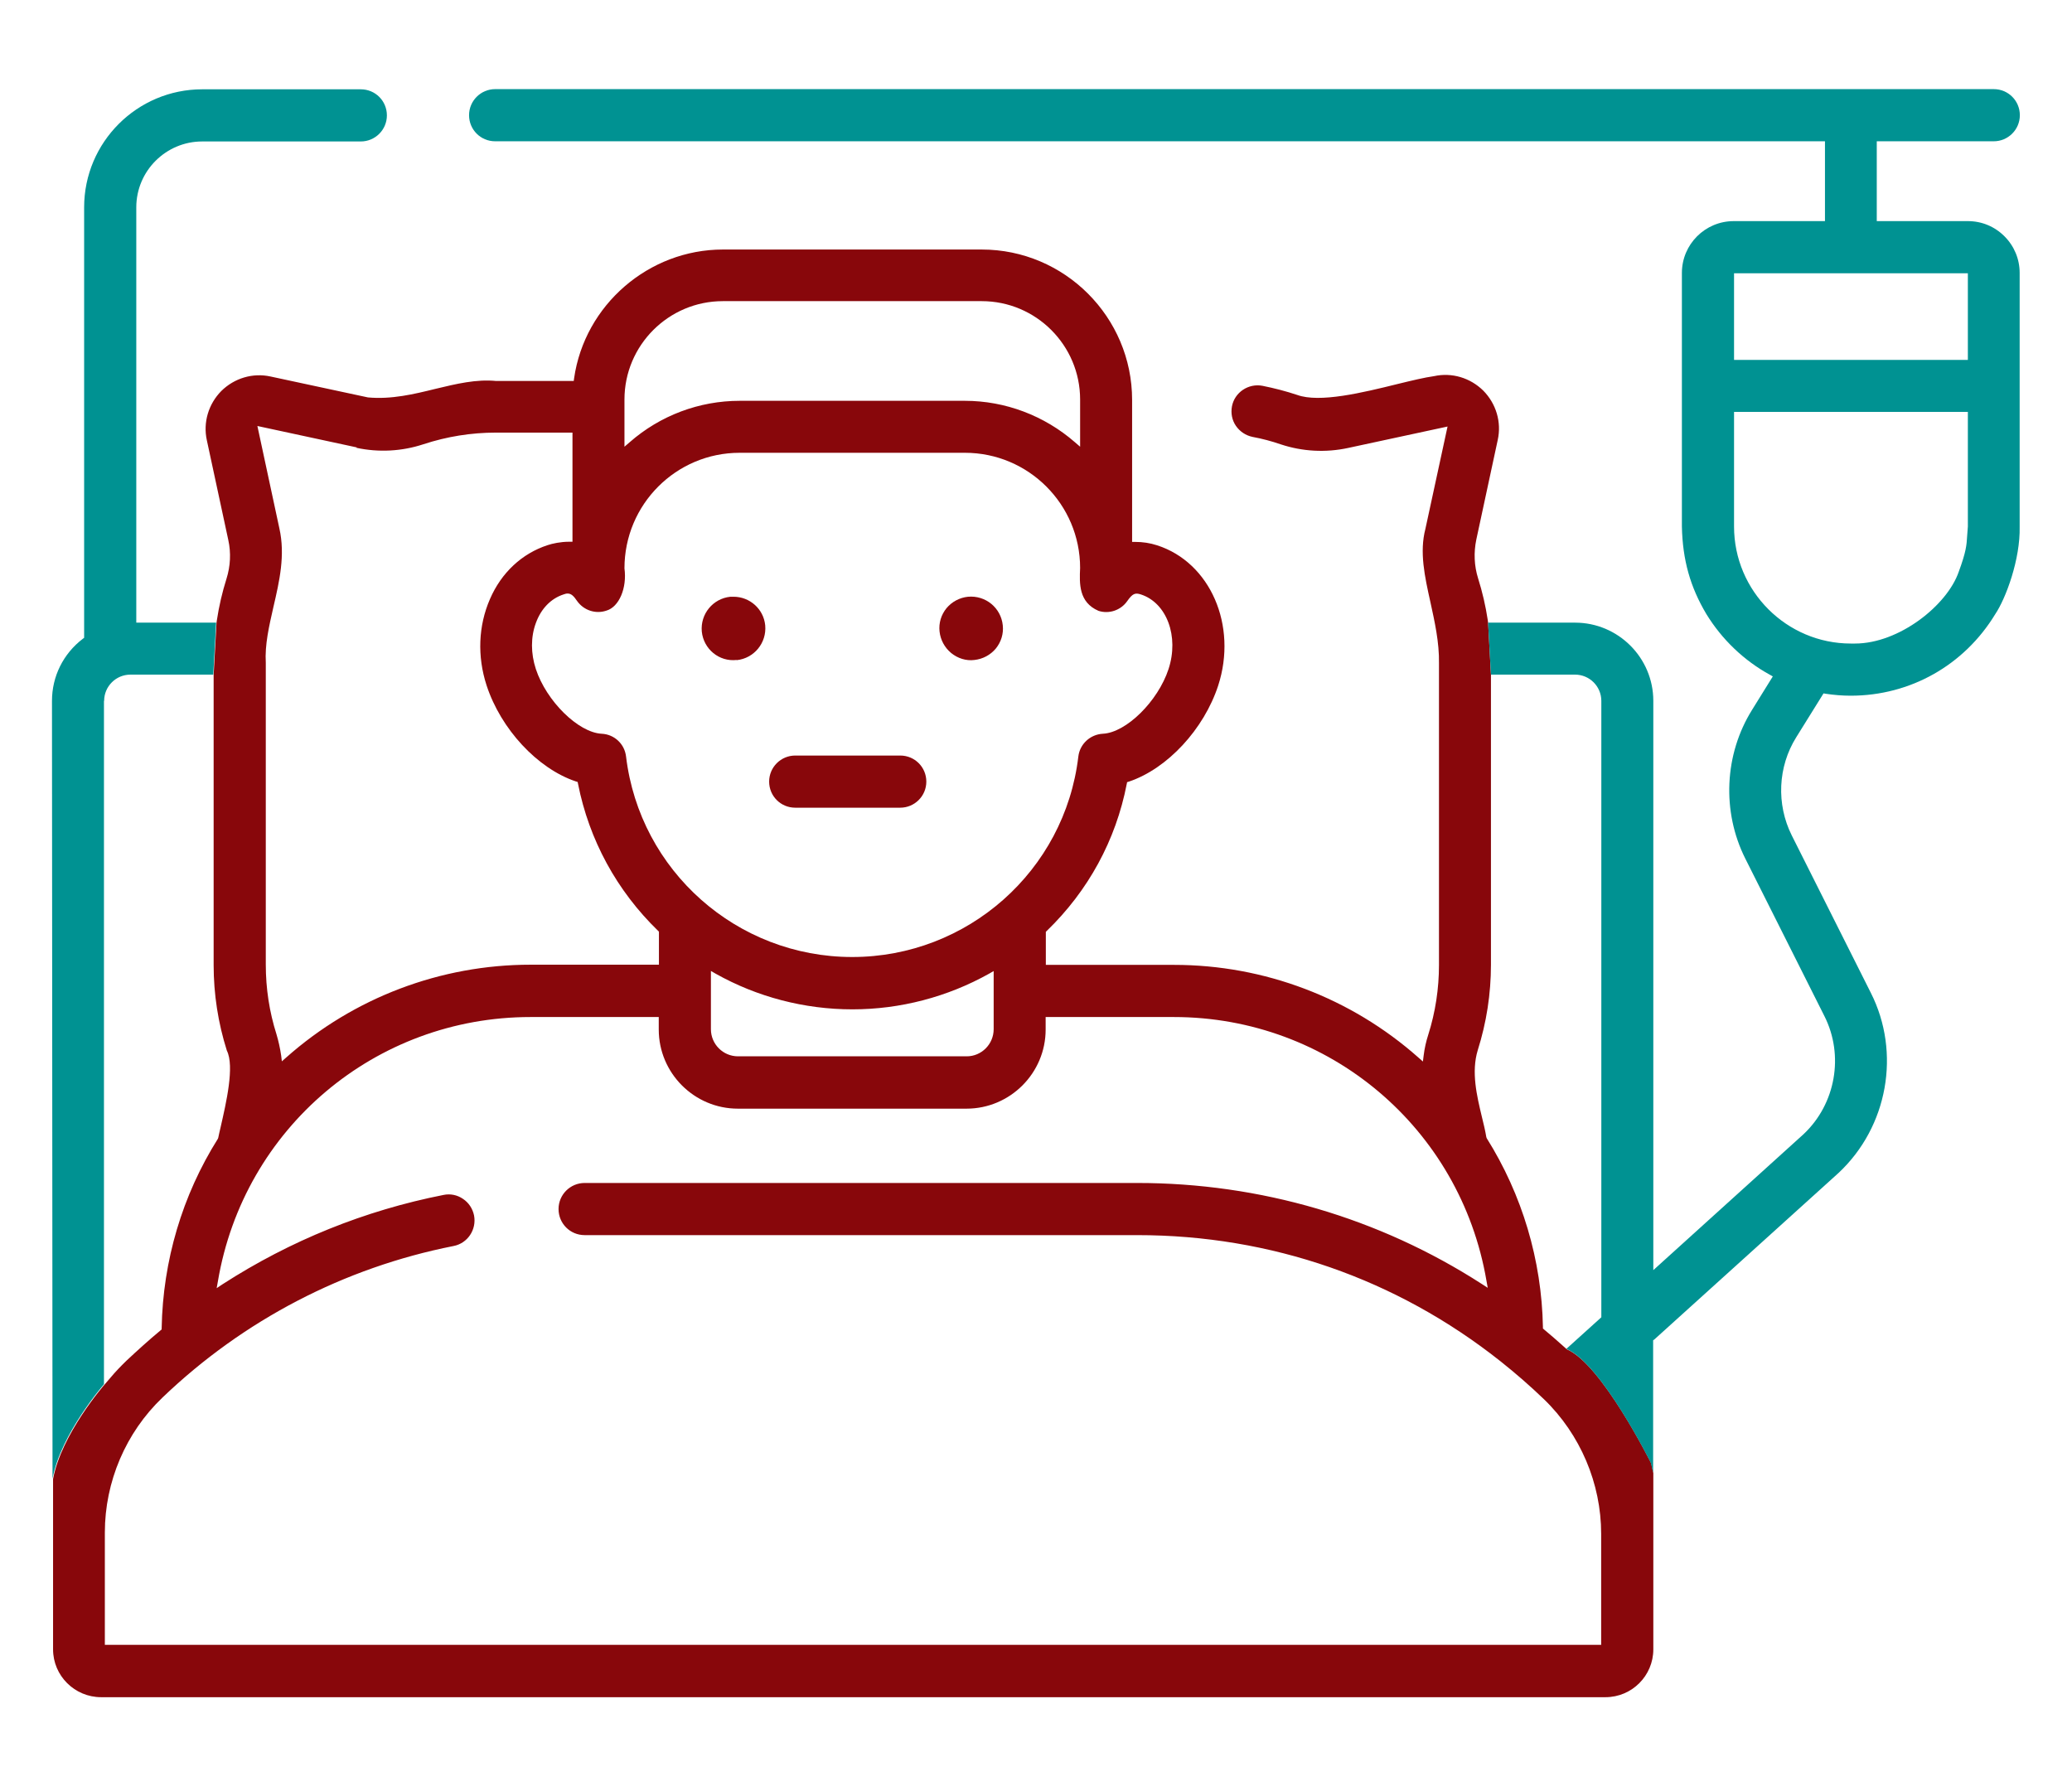 <?xml version="1.0" encoding="UTF-8"?>
<svg xmlns="http://www.w3.org/2000/svg" viewBox="0 0 116 100">
  <defs>
    <style>
      .cls-1 {
        fill: #009292;
      }

      .cls-2 {
        fill: #88070b;
      }

      .cls-3 {
        fill: #fff;
      }
    </style>
  </defs>
  <g id="Layer_5" data-name="Layer 5">
    <rect class="cls-3" width="116" height="100"/>
  </g>
  <g id="Layer_4" data-name="Layer 4">
    <g>
      <path class="cls-2" d="M41.24,36.96c.98-.1,1.69-.97,1.6-1.95-.09-.92-.87-1.6-1.77-1.6-.06,0-.12,0-.18,0-.98.1-1.69.97-1.6,1.95.1.98.97,1.7,1.95,1.59Z"/>
      <path class="cls-2" d="M53.25,36.56c.37.3.84.45,1.3.39.47-.05.9-.28,1.2-.64.3-.37.44-.83.39-1.3-.1-.98-.96-1.69-1.95-1.6-.47.05-.9.28-1.2.64-.3.37-.44.83-.39,1.3.05.47.28.9.64,1.2Z"/>
      <path class="cls-2" d="M44.52,45.22h5.88c.8,0,1.46-.65,1.46-1.46s-.65-1.46-1.46-1.46h-5.88c-.8,0-1.46.65-1.46,1.46s.65,1.46,1.46,1.46Z"/>
      <path class="cls-2" d="M87.69,75.52l-.12-.11c-.4-.36-.77-.68-1.13-.98l-.06-.05v-.08c-.07-3.75-1.16-7.41-3.15-10.58l-.02-.06c-.06-.36-.15-.74-.25-1.14-.28-1.17-.6-2.5-.23-3.72.49-1.55.74-3.16.74-4.79v-16.24l-.16-2.91-.02-.15c-.12-.79-.3-1.57-.54-2.33-.22-.7-.25-1.45-.1-2.17l1.2-5.58c.22-1-.09-2.03-.81-2.76-.73-.72-1.76-1.03-2.76-.81-.51.07-1.22.24-2.04.44-1.94.48-4.36,1.07-5.62.61-.63-.21-1.29-.38-1.94-.51-.78-.15-1.56.36-1.71,1.15-.07.38,0,.77.22,1.09.22.32.55.54.93.62.54.1,1.07.24,1.59.42,1.21.4,2.51.47,3.76.2l5.57-1.2-1.24,5.73c-.34,1.3-.04,2.66.28,4.1.24,1.1.5,2.25.48,3.43v16.88c0,1.33-.2,2.65-.6,3.91-.12.37-.21.77-.26,1.18l-.04.32-.25-.22c-3.78-3.35-8.64-5.19-13.68-5.19h-7.18v-1.85l.05-.05c2.32-2.24,3.87-5.08,4.48-8.23l.02-.1.1-.03c2.15-.72,4.2-2.93,5-5.38,1.09-3.36-.44-6.89-3.42-7.85-.4-.13-.81-.19-1.22-.19h-.18s0-7.95,0-7.95c0-4.64-3.78-8.42-8.42-8.42h-14.49c-4.15,0-7.74,3.1-8.33,7.21l-.02.15h-4.34c-1.12-.11-2.23.16-3.4.44-1.21.3-2.47.6-3.78.48l-5.45-1.17c-1-.22-2.03.09-2.76.81-.72.73-1.03,1.76-.81,2.76l1.2,5.58c.16.72.12,1.47-.1,2.17-.24.76-.42,1.54-.54,2.33l-.02.15-.16,2.91v16.24c0,1.63.25,3.24.74,4.79.44.88-.04,2.93-.35,4.29-.05.22-.1.42-.13.58l-.02.06c-2,3.18-3.08,6.84-3.15,10.6v.08s-.06.05-.06.05c-.65.54-1.28,1.11-1.9,1.69-.32.31-.64.64-.93.99l-.31.36s-2.42,2.77-2.88,5.29v9.53c0,1.48,1.21,2.68,2.69,2.68h84.22c1.48,0,2.68-1.2,2.68-2.68v-9.87s-.12-.55-.12-.55c0,0-2.77-5.57-4.73-6.38ZM34.96,22.37c0-3.04,2.47-5.51,5.51-5.51h14.49c3.04,0,5.51,2.47,5.51,5.51v2.64l-.29-.25c-1.71-1.49-3.9-2.32-6.16-2.32h-12.61c-2.26,0-4.45.82-6.16,2.32l-.29.25v-2.64ZM32.31,33.65c.37.52,1.03.74,1.63.54.72-.2,1.17-1.27,1.02-2.37,0-3.58,2.89-6.47,6.45-6.47h12.61c3.56,0,6.45,2.89,6.45,6.45-.04.88-.08,1.92,1.03,2.4.59.19,1.25-.03,1.61-.55.3-.43.45-.47.76-.37,1.45.47,2.15,2.35,1.55,4.18-.59,1.8-2.37,3.56-3.68,3.62-.71.04-1.29.58-1.37,1.28-.76,6.4-6.21,11.22-12.66,11.22s-11.89-4.82-12.66-11.22c-.08-.71-.66-1.25-1.37-1.28-1.31-.07-3.09-1.83-3.68-3.62-.29-.88-.29-1.8,0-2.58.29-.8.84-1.37,1.55-1.6.08-.03.15-.05.23-.05.2,0,.34.14.53.42ZM55.63,54.36v3.26c0,.84-.68,1.52-1.51,1.52h-12.8c-.84,0-1.52-.68-1.52-1.52v-3.26l.26.15c2.33,1.31,4.98,2,7.66,2s5.32-.69,7.66-2l.26-.15ZM19.95,25.07h0c1.25.27,2.55.2,3.76-.2,1.31-.43,2.67-.65,4.06-.65h4.28v6.11h-.18c-.49,0-.94.1-1.21.19-1.44.47-2.59,1.54-3.23,3.02-.65,1.49-.72,3.2-.19,4.83.8,2.45,2.85,4.66,5,5.38l.1.03.02.1c.62,3.14,2.17,5.99,4.48,8.23l.05.05v1.85h-7.18c-5.04,0-9.9,1.84-13.68,5.19l-.25.22-.04-.33c-.06-.41-.15-.81-.26-1.18-.4-1.26-.6-2.57-.6-3.91v-16.89c-.06-1.01.18-2.04.43-3.14.33-1.42.67-2.89.33-4.39l-1.23-5.73,5.57,1.2ZM89.63,92.09H5.87v-6.29c0-2.84,1.17-5.59,3.22-7.55,4.54-4.35,10.18-7.28,16.3-8.49.79-.15,1.3-.92,1.15-1.71-.08-.38-.29-.71-.62-.93-.32-.22-.71-.3-1.09-.22-4.41.87-8.57,2.55-12.37,5l-.33.22.07-.39c1.45-8.57,8.81-14.79,17.5-14.79h7.18v.7c0,2.44,1.99,4.43,4.43,4.43h12.8c2.44,0,4.43-1.99,4.43-4.43v-.7h7.18c8.68,0,16.04,6.21,17.5,14.77l.07.39-.34-.22c-5.74-3.7-12.41-5.65-19.28-5.65h-30.94c-.8,0-1.46.65-1.46,1.46s.65,1.46,1.46,1.46h30.94c7.47,0,14.5,2.44,20.33,7.06l.05.04c.83.66,1.63,1.36,2.39,2.09,2.03,1.96,3.2,4.71,3.2,7.53v6.23Z"/>
      <path class="cls-1" d="M5.83,39.24c0-.81.66-1.47,1.47-1.47h4.64l.16-2.91h-4.47V11.61c0-2.04,1.66-3.69,3.69-3.69h8.88c.8,0,1.46-.65,1.46-1.46s-.65-1.46-1.46-1.46h-8.88c-3.64,0-6.61,2.96-6.61,6.61v24.1l-.07.05c-1.1.84-1.73,2.11-1.73,3.48l.03,43.55c.46-2.52,2.88-5.29,2.88-5.29v-38.26Z"/>
      <path class="cls-1" d="M110.18,12.38h-5.11v-4.47h6.55c.8,0,1.46-.65,1.46-1.46s-.65-1.46-1.46-1.46H27.72c-.8,0-1.46.65-1.46,1.46s.65,1.46,1.46,1.46h74.45v4.47h-5.11c-1.6,0-2.9,1.3-2.9,2.9v14.2c.04,1.88.47,3.39,1.37,4.9.87,1.42,2.1,2.6,3.56,3.4l.16.09-1.16,1.87c-1.56,2.5-1.7,5.7-.38,8.33l4.43,8.82c1.11,2.2.63,4.92-1.17,6.61l-8.41,7.61v-31.87c0-2.42-1.97-4.38-4.38-4.38h-4.87l.16,2.91h4.71c.81,0,1.47.66,1.47,1.47v34.51l-1.96,1.77c1.96.81,4.73,6.38,4.73,6.38l.13.55v-7.41s.07-.05.07-.05l10.32-9.33c2.75-2.58,3.49-6.72,1.8-10.07l-4.43-8.82c-.87-1.74-.78-3.84.25-5.49l1.53-2.46.11.02c.47.07.94.11,1.41.11,3.33,0,6.35-1.7,8.09-4.56.6-.89,1.41-3.08,1.37-4.9v-14.21c0-.77-.3-1.5-.85-2.05-.55-.55-1.27-.85-2.05-.85ZM110.17,29.48c-.02.22-.03.38-.04.53-.03.5-.05.86-.47,2-.64,1.87-3.33,4.02-5.81,4.02-.08,0-.15,0-.23,0-3.6,0-6.54-2.94-6.54-6.55v-6.42h13.09v6.42ZM110.17,20.15h-13.09v-4.85h13.09v4.85Z"/>
    </g>
  </g>
</svg>
